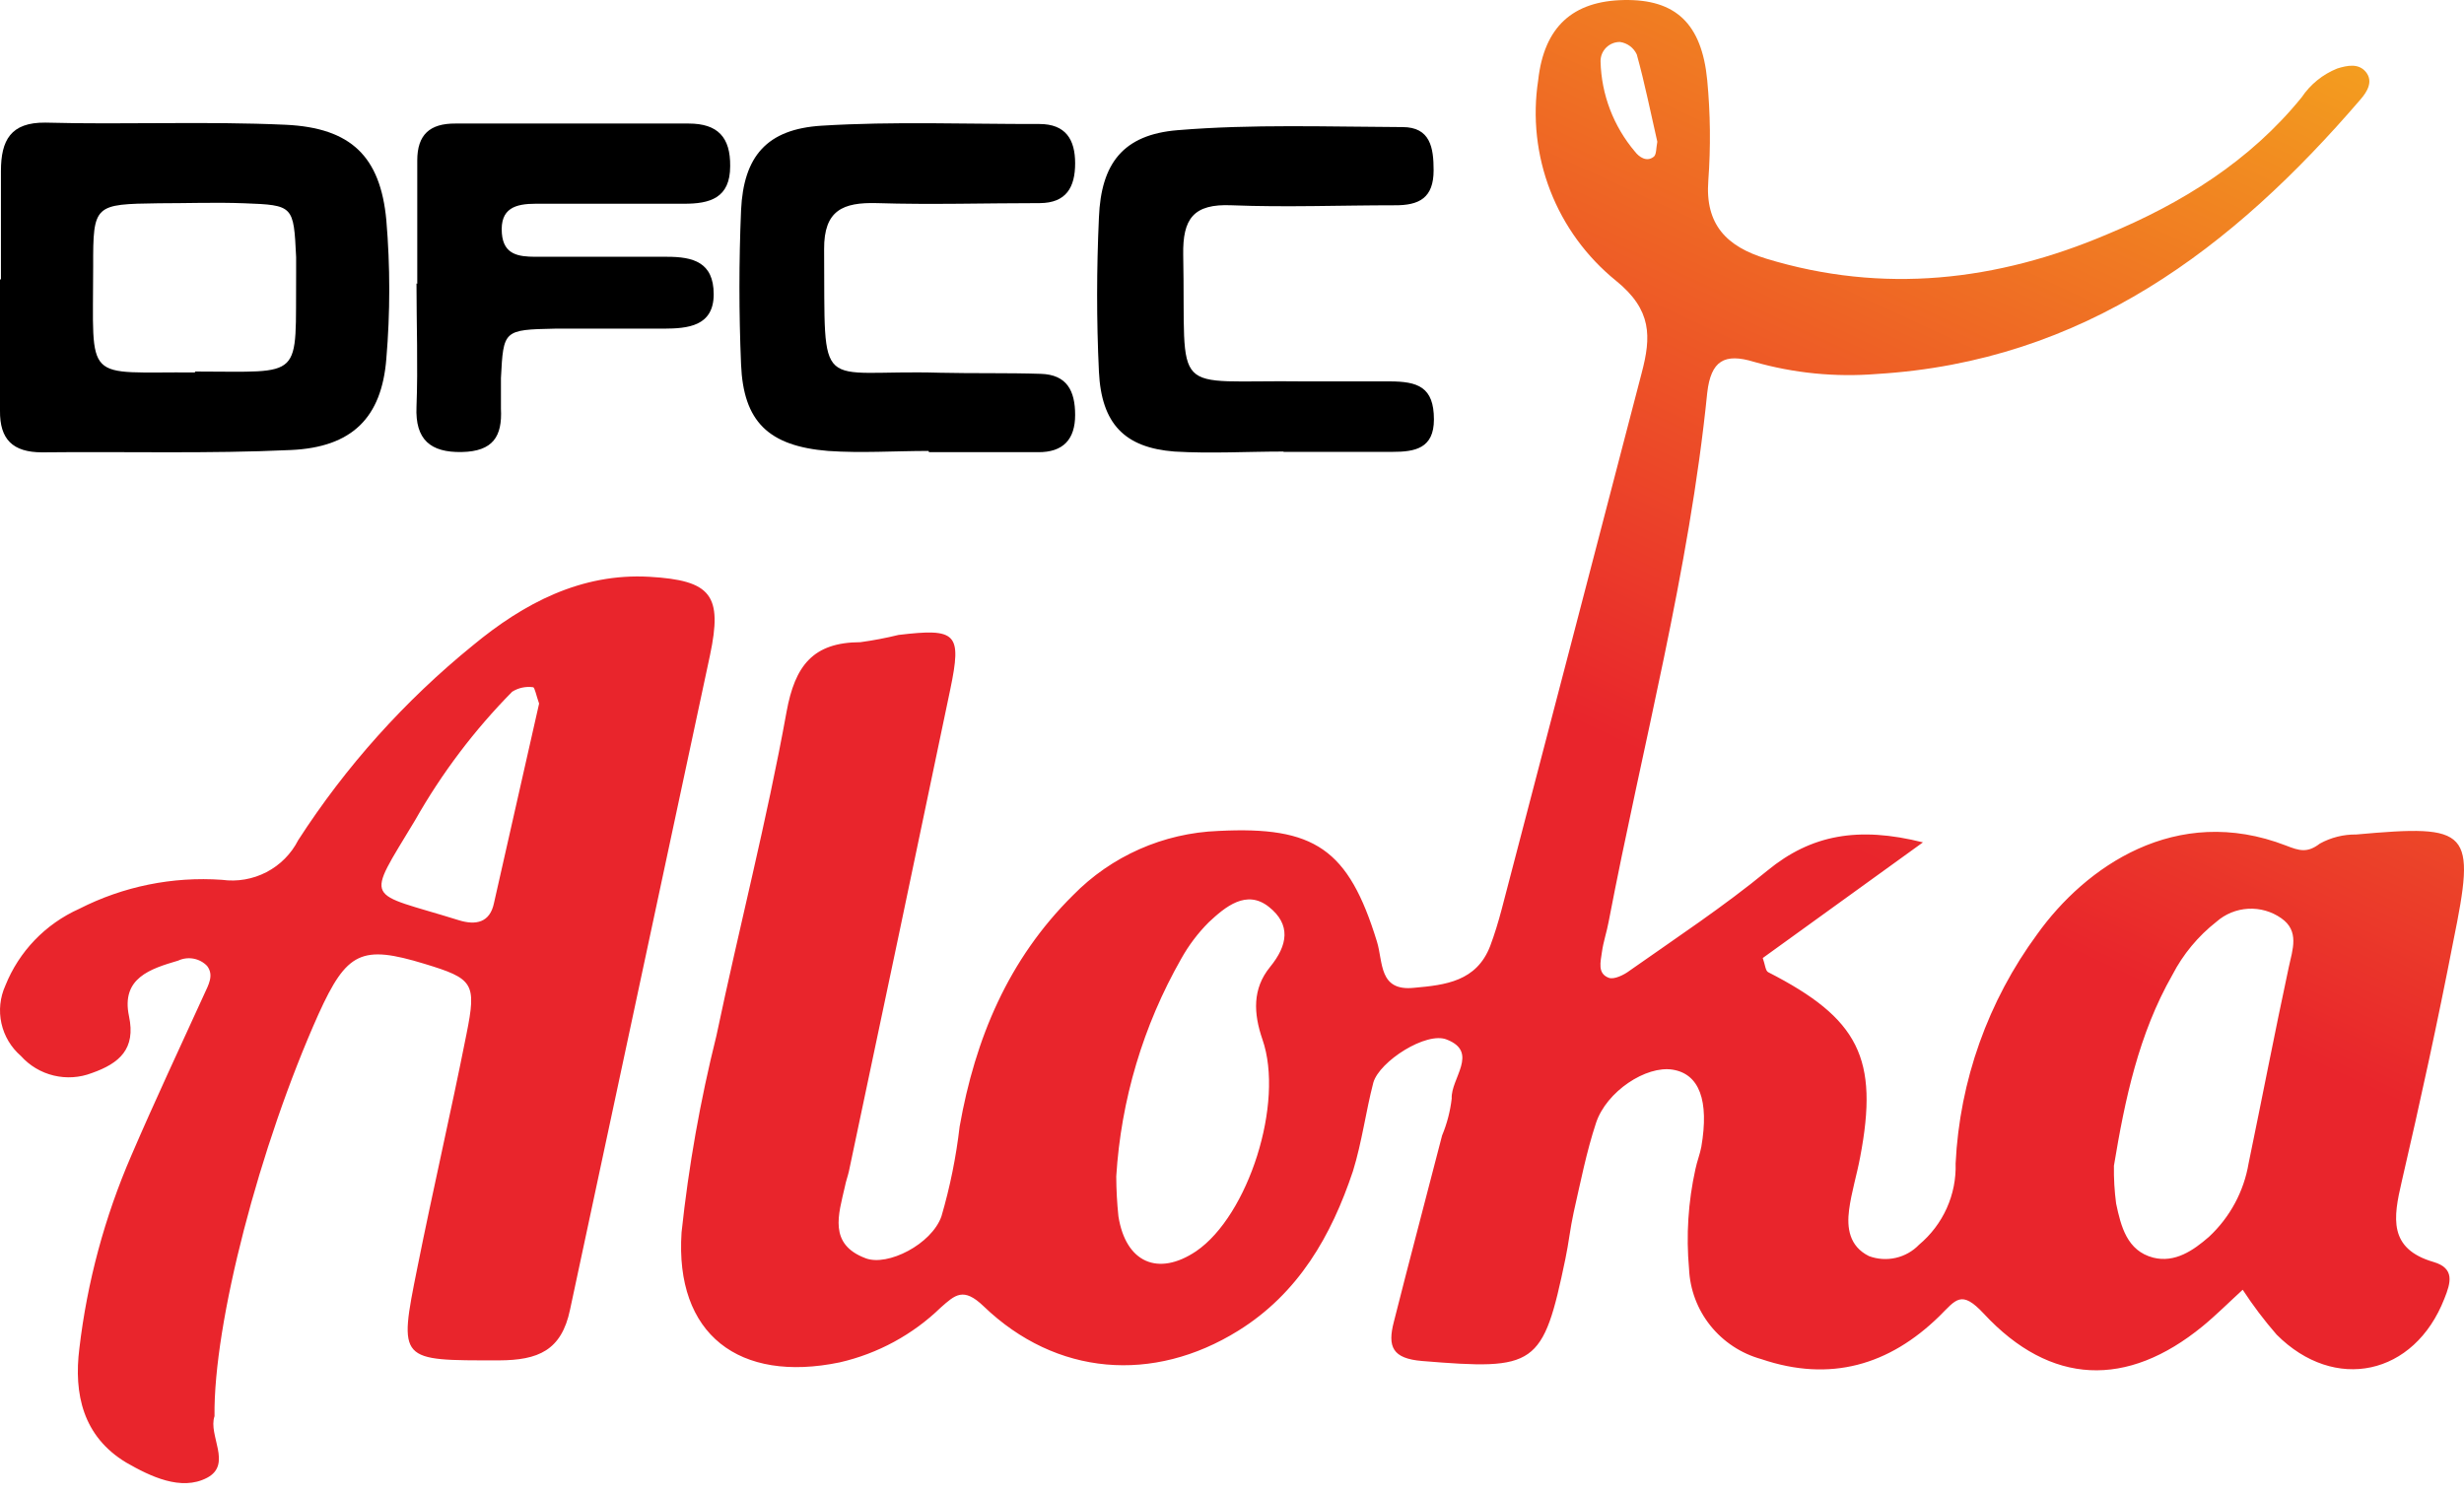 <svg width="160" height="97" viewBox="0 0 160 97" fill="none" xmlns="http://www.w3.org/2000/svg">
<path d="M0.061 18.119V11.108C0.061 9.105 0.697 7.943 2.939 7.963C8.14 8.103 13.331 7.863 18.562 8.103C22.804 8.304 24.702 10.177 25.086 14.293C25.34 17.292 25.34 20.307 25.086 23.306C24.783 27.122 22.864 29.045 18.895 29.225C13.533 29.476 8.15 29.316 2.737 29.376C0.818 29.376 -0.02 28.524 0 26.672V18.169L0.061 18.119ZM12.664 24.128C19.835 24.128 19.168 24.749 19.229 17.698V16.696C19.067 13.351 19.067 13.321 15.856 13.201C14.008 13.131 12.149 13.201 10.301 13.201C6.13 13.261 6.04 13.271 6.05 17.297C6.05 25.019 5.373 24.128 12.664 24.188V24.128Z" fill="black"/>
<path d="M124.867 54.705L114.465 62.216C114.617 62.637 114.637 63.047 114.819 63.137C120.696 66.142 122.019 68.726 120.787 75.156C120.575 76.297 120.221 77.419 120.07 78.571C119.919 79.722 120.07 80.934 121.363 81.575C121.918 81.781 122.523 81.82 123.101 81.689C123.679 81.557 124.205 81.26 124.615 80.834C125.386 80.189 126 79.379 126.412 78.465C126.823 77.551 127.02 76.556 126.988 75.556C127.25 70.185 129.093 65.007 132.29 60.664C135.39 56.327 141.278 52.141 148.448 54.915C149.296 55.245 149.821 55.416 150.639 54.785C151.362 54.387 152.176 54.183 153.003 54.194C160.435 53.523 160.779 53.883 159.304 61.134C158.294 66.352 157.153 71.57 155.951 76.758C155.416 79.061 155.063 81.094 158.022 81.956C159.426 82.367 159.133 83.318 158.729 84.329C156.78 89.337 151.599 90.449 147.832 86.673C147.031 85.753 146.295 84.779 145.63 83.759C144.732 84.58 143.914 85.401 143.025 86.132C138.127 90.138 133.168 89.998 128.816 85.311C127.351 83.739 127.018 84.4 125.927 85.481C122.686 88.646 118.858 89.788 114.374 88.265C113.067 87.905 111.908 87.142 111.064 86.088C110.22 85.034 109.735 83.741 109.678 82.397C109.482 80.232 109.622 78.05 110.092 75.927C110.193 75.436 110.395 74.925 110.476 74.475C110.991 71.47 110.345 69.747 108.618 69.467C106.891 69.186 104.316 70.879 103.639 72.922C103.013 74.815 102.629 76.788 102.185 78.741C101.963 79.743 101.862 80.744 101.65 81.746C100.195 88.756 99.731 88.996 92.338 88.386C90.419 88.225 90.086 87.464 90.51 85.842C91.52 81.836 92.591 77.83 93.641 73.743C93.961 72.975 94.171 72.166 94.267 71.34C94.197 70.048 96.055 68.335 93.954 67.514C92.631 66.963 89.571 68.926 89.177 70.308C88.693 72.161 88.44 74.164 87.854 76.057C86.451 80.253 84.32 83.989 80.401 86.423C74.887 89.848 68.586 89.367 63.87 84.83C62.557 83.568 62.021 84.089 61.082 84.92C59.267 86.678 57 87.908 54.528 88.476C48.004 89.828 43.813 86.673 44.257 80.033C44.716 75.73 45.472 71.464 46.52 67.264C47.994 60.253 49.792 53.302 51.074 46.232C51.62 43.227 52.791 41.715 55.871 41.705C56.703 41.591 57.529 41.434 58.345 41.234C62.122 40.783 62.466 41.114 61.708 44.76C59.527 55.202 57.332 65.638 55.124 76.067C55.053 76.387 54.932 76.698 54.861 77.068C54.457 78.861 53.77 80.804 56.215 81.716C57.638 82.256 60.496 80.804 61.133 78.991C61.69 77.085 62.085 75.135 62.314 73.162C63.324 67.444 65.475 62.296 69.676 58.14C72.164 55.594 75.547 54.098 79.119 53.963C85.37 53.643 87.562 55.135 89.41 61.144C89.824 62.476 89.511 64.399 91.833 64.149C93.853 63.969 95.873 63.738 96.762 61.445C97.055 60.664 97.297 59.862 97.509 59.061C100.545 47.457 103.575 35.849 106.598 24.238C107.224 21.875 107.285 20.132 104.932 18.229C103.022 16.681 101.552 14.666 100.667 12.383C99.782 10.1 99.511 7.628 99.882 5.21C100.266 1.734 102.134 0.062 105.457 0.002C108.779 -0.058 110.506 1.504 110.86 5.22C111.065 7.38 111.089 9.555 110.93 11.719C110.708 14.594 112.132 16.016 114.687 16.797C122.282 19.111 129.674 18.259 136.834 15.215C141.661 13.212 146.095 10.467 149.458 6.321C150.021 5.48 150.827 4.827 151.771 4.448C152.417 4.248 153.164 4.088 153.639 4.689C154.113 5.29 153.72 5.951 153.285 6.451C144.964 16.136 135.309 23.477 121.857 24.288C119.175 24.504 116.476 24.236 113.889 23.497C111.981 22.916 111.102 23.417 110.86 25.5C109.688 37.128 106.649 48.415 104.457 59.862C104.336 60.523 104.114 61.154 104.023 61.815C103.932 62.476 103.72 63.217 104.457 63.498C104.8 63.638 105.467 63.308 105.82 63.037C108.85 60.904 111.93 58.871 114.768 56.537C117.606 54.204 120.676 53.653 124.867 54.705ZM72.484 76.397C72.487 77.264 72.534 78.13 72.625 78.991C73.1 81.996 75.201 82.917 77.675 81.255C81.058 78.941 83.411 71.62 81.977 67.504C81.391 65.801 81.32 64.209 82.472 62.797C83.623 61.385 83.845 60.043 82.391 58.891C80.937 57.739 79.563 58.891 78.493 59.892C77.785 60.6 77.18 61.403 76.695 62.276C74.231 66.606 72.791 71.435 72.484 76.397ZM137.268 75.706C137.255 76.527 137.302 77.347 137.41 78.16C137.723 79.642 138.117 81.235 139.823 81.675C141.227 82.026 142.419 81.215 143.449 80.313C144.807 79.045 145.708 77.371 146.014 75.546C146.893 71.3 147.711 67.053 148.62 62.817C148.872 61.655 149.327 60.463 148.135 59.632C147.51 59.192 146.754 58.975 145.989 59.017C145.224 59.059 144.496 59.357 143.924 59.862C142.733 60.795 141.759 61.969 141.066 63.308C138.874 67.153 137.985 71.38 137.268 75.706ZM107.618 9.206C107.194 7.363 106.81 5.43 106.285 3.537C106.186 3.322 106.034 3.135 105.844 2.994C105.653 2.852 105.43 2.76 105.194 2.726C105.027 2.724 104.862 2.756 104.707 2.819C104.553 2.882 104.413 2.975 104.295 3.093C104.177 3.211 104.085 3.35 104.022 3.504C103.96 3.658 103.929 3.822 103.932 3.988C103.984 6.14 104.775 8.211 106.174 9.857C106.436 10.197 106.921 10.538 107.376 10.187C107.568 10.067 107.537 9.596 107.618 9.206ZM13.93 91.971C13.496 93.213 15.112 95.106 13.435 95.977C11.759 96.848 9.77 95.887 8.184 94.976C5.387 93.283 4.781 90.529 5.154 87.564C5.662 83.251 6.798 79.035 8.527 75.045C10.042 71.52 11.678 68.035 13.264 64.559C13.536 63.959 13.91 63.328 13.445 62.727C13.208 62.482 12.899 62.318 12.562 62.257C12.225 62.195 11.877 62.241 11.567 62.386C9.77 62.917 7.851 63.508 8.376 65.992C8.83 68.115 7.76 69.056 5.962 69.687C5.172 69.99 4.307 70.046 3.484 69.847C2.661 69.649 1.919 69.205 1.357 68.576C0.717 68.022 0.274 67.28 0.092 66.457C-0.09 65.635 -0 64.777 0.347 64.009C1.232 61.791 2.952 60.002 5.144 59.021C8.002 57.563 11.209 56.911 14.415 57.138C15.408 57.274 16.418 57.099 17.305 56.638C18.192 56.176 18.912 55.451 19.363 54.564C22.45 49.777 26.281 45.504 30.715 41.905C34.007 39.181 37.733 37.208 42.167 37.458C46.206 37.689 46.923 38.66 46.105 42.546C43.076 56.728 40.046 70.879 37.016 85.05C36.461 87.715 34.936 88.335 32.401 88.346C25.898 88.346 25.867 88.456 27.099 82.336C28.109 77.279 29.281 72.251 30.291 67.153C30.957 63.838 30.735 63.558 27.574 62.596C23.474 61.345 22.524 61.805 20.686 65.851C16.849 74.414 13.85 85.962 13.93 91.971ZM35.007 45.691C34.825 45.19 34.724 44.629 34.613 44.629C34.141 44.565 33.662 44.668 33.26 44.92C30.799 47.415 28.681 50.22 26.958 53.262C23.686 58.711 23.666 57.849 29.796 59.762C30.896 60.103 31.816 59.922 32.078 58.641L35.007 45.691Z" fill="url(#paint0_linear_6723_675)"/>
<path d="M60.301 29.285C58.119 29.285 55.928 29.435 53.767 29.285C49.889 28.965 48.273 27.372 48.121 23.667C47.98 20.33 47.98 16.988 48.121 13.652C48.283 10.156 49.788 8.383 53.352 8.163C58.028 7.873 62.745 8.063 67.491 8.053C69.198 8.053 69.814 9.055 69.814 10.607C69.814 12.159 69.238 13.181 67.521 13.191C63.997 13.191 60.452 13.301 56.948 13.191C54.746 13.131 53.494 13.642 53.514 16.195C53.585 25.87 52.908 23.967 61.038 24.207C63.219 24.258 65.4 24.207 67.582 24.278C69.289 24.328 69.814 25.389 69.814 26.952C69.814 28.514 69.056 29.385 67.39 29.365H60.321L60.301 29.285ZM83.336 29.325C80.983 29.325 78.62 29.465 76.267 29.325C73.025 29.075 71.52 27.523 71.359 24.137C71.197 20.752 71.207 17.467 71.359 14.122C71.5 10.617 72.924 8.744 76.469 8.454C81.306 8.053 86.204 8.233 91.072 8.253C92.88 8.253 93.092 9.595 93.092 11.057C93.092 12.86 92.153 13.341 90.567 13.331C87.043 13.331 83.498 13.471 79.973 13.331C77.489 13.221 76.792 14.212 76.832 16.546C77.014 25.99 75.823 24.648 84.659 24.768H90.214C92.072 24.768 93.112 25.129 93.112 27.242C93.112 29.125 91.88 29.345 90.426 29.345H83.356L83.336 29.325ZM27.095 18.429V10.417C27.095 8.744 27.913 8.013 29.57 8.023H44.718C46.617 8.023 47.434 8.924 47.414 10.787C47.414 12.86 46.112 13.241 44.385 13.231H34.801C33.478 13.231 32.458 13.511 32.589 15.164C32.7 16.556 33.7 16.666 34.74 16.676H43.314C44.991 16.676 46.344 17.017 46.344 19.11C46.344 21.203 44.637 21.333 43.122 21.343H36.053C32.69 21.413 32.69 21.433 32.529 24.548V26.551C32.619 28.334 32.024 29.315 29.984 29.355C27.944 29.395 26.954 28.544 27.045 26.421C27.146 23.747 27.045 21.083 27.045 18.409L27.095 18.429Z" fill="black"/>
<defs>
<linearGradient id="paint0_linear_6723_675" x1="78.776" y1="102.359" x2="140.545" y2="-31.166" gradientUnits="userSpaceOnUse">
<stop offset="0.409" stop-color="#E9252C"/>
<stop offset="0.897" stop-color="#F5B41C"/>
</linearGradient>
</defs>
</svg>
